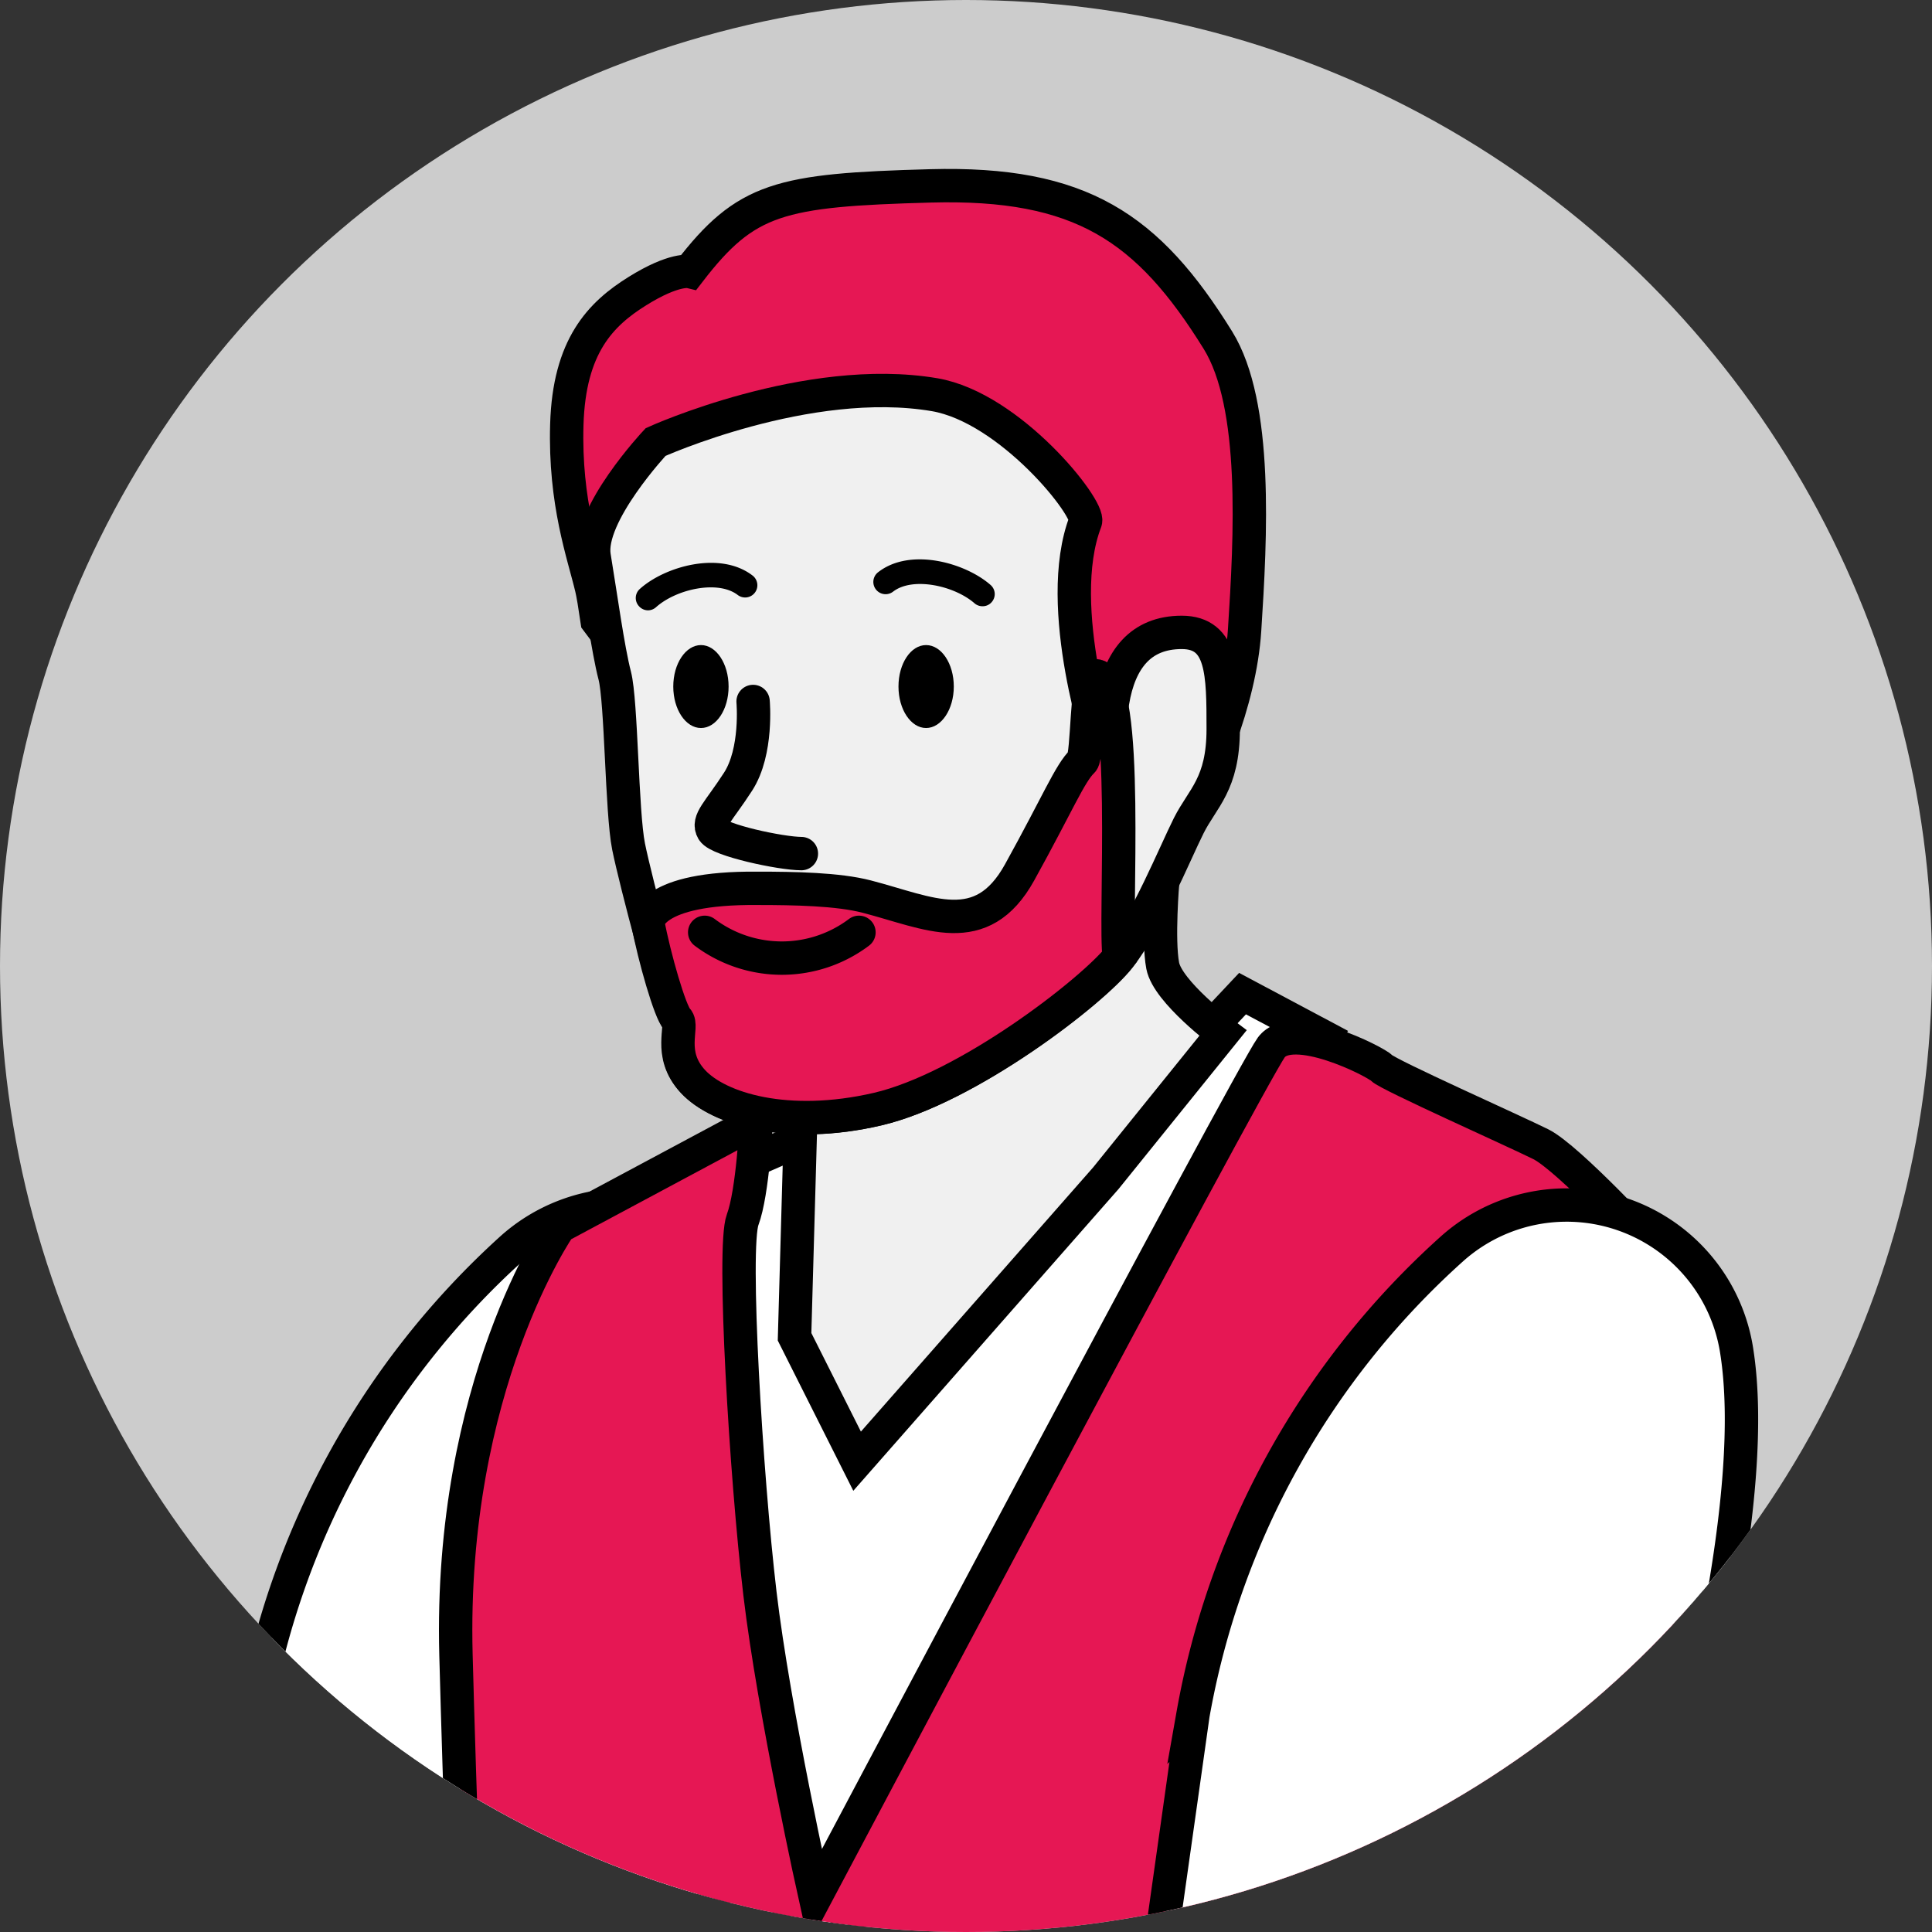 <svg id="Layer_1" data-name="Layer 1" xmlns="http://www.w3.org/2000/svg" xmlns:xlink="http://www.w3.org/1999/xlink" viewBox="0 0 198 198"><rect x="0" y="0" width="198" height="198" fill="#333333" stroke="none"/><defs><style>.cls-1,.cls-15,.cls-7{fill:none;}.cls-2{clip-path:url(#clip-path);}.cls-3{clip-path:url(#clip-path-2);}.cls-4{fill:#73789a;}.cls-13,.cls-14,.cls-15,.cls-4,.cls-5,.cls-6,.cls-7,.cls-8,.cls-9{stroke:#000;stroke-width:3.42px;}.cls-13,.cls-14,.cls-4,.cls-5,.cls-6,.cls-7,.cls-9{stroke-miterlimit:10;}.cls-5{fill:#fff;}.cls-8,.cls-9{fill:#b3b3b3;}.cls-15,.cls-8{stroke-linejoin:round;}.cls-10{clip-path:url(#clip-path-3);}.cls-11{fill:#ccc;}.cls-12{clip-path:url(#clip-path-4);}.cls-13{fill:#e61754;}.cls-14{fill:#f0f0f0;}.cls-15{stroke-linecap:round;}</style><clipPath id="clip-path"><circle class="cls-1" cx="337.1" cy="-139.1" r="99"/></clipPath><clipPath id="clip-path-2"><circle class="cls-1" cx="99" cy="-139.1" r="99"/></clipPath><clipPath id="clip-path-3"><circle class="cls-1" cx="337.1" cy="99" r="99"/></clipPath><clipPath id="clip-path-4"><circle class="cls-1" cx="99" cy="99" r="99"/></clipPath></defs><g class="cls-3"><path class="cls-4" d="M-26.12,83.33l3.44-3.25L15.07,19.45l10-47L63.41-14S46.26,33.63,46,34.31l0,.07h0a15.08,15.08,0,0,1-1.71,2.84L-9.68,102.79c2.16,8.84,23.73,6.41,10.58,18.08-10.36,2.53-48-4.16-39.66-17.92C-33.9,96.38-26.12,83.33-26.12,83.33Z"/><path class="cls-5" d="M52.39-110.07A17.63,17.63,0,0,1,81.62-99.7C86.14-71.57,59.91-.91,45.92,34.38,43.92,39,.87,96-2.48,96.06c-5.59.13-19-7.33-23.64-12.73C-29.63,79.21,15,22.26,15.07,19.45l11-81.63a83.69,83.69,0,0,1,26.29-47.89Z"/><path class="cls-6" d="M52.79,79.72h121L173.33,100l14.55,303.78c-23.11-.76-15.13,13.66-39.12,10.76L111.37,212.32l-6.22,200.75c-15.17,3.35-28.72.91-40.88-6.63l-11.48-304Z"/><line class="cls-7" x1="112.85" y1="223.75" x2="104.03" y2="153.6"/><path class="cls-6" d="M77.5-123.18,57.35-112.39S46-96.1,46.73-68.49s2.83,79.31,2.83,83.56.71,22,.71,22S51.68,73.14,51.68,76s-2.83,24.79-2.12,24.79,28.32,11.33,59.48,8.5,66.57-14.17,66.57-14.17-2.13-41.78-2.13-55.23,1.42-75.06,2.13-79-6.38-71.17-6.38-71.17-8.49-9.2-11.33-10.62-15.57-7.08-16.28-7.79-9.21-4.95-11.33-2.12S83.55-43.7,83.55-43.7,79.3-62.82,77.88-74.86s-2.83-35.41-1.77-38.24S77.5-123.18,77.5-123.18Z"/><path class="cls-4" d="M70.08,94.28l-1-12-9.09.3a9.23,9.23,0,0,0-7.43,4.16l-2.74,13.92,8.24,4.08Z"/><polygon class="cls-8" points="-36.56 94.99 9.73 113.63 75.2 123.4 28.91 104.77 -36.56 94.99"/><polygon class="cls-9" points="28.91 104.77 34.66 89.44 80.95 109.71 75.2 123.4 28.91 104.77"/><polygon class="cls-9" points="28.91 104.77 -36.56 94.99 -30.81 83.88 34.66 89.44 28.91 104.77"/><line class="cls-9" x1="-0.25" y1="94.33" x2="-18.66" y2="75.92"/><path class="cls-4" d="M61.4,96.72l7.73-13.87,3.47-3.23,38.1-60.41L121-27.71,159.24-14S141.81,33.58,141.5,34.26l0,.07h0a14.91,14.91,0,0,1-1.73,2.84L85.46,102.4c4.89,15.41,4.56,16.1-13.39,30.29-19.46-4.59-35.93-10.15-27.53-23.86,9.42,3.25,11.66-2,16.86-12.11"/><path class="cls-5" d="M148.79-110.09A17.63,17.63,0,0,1,178-99.54c4.35,28.16-22.29,98.66-36.49,133.87-2,4.59-45.42,61.33-48.77,61.39-5.59.1-19-7.44-23.57-12.87C65.66,78.71,110.58,22,110.7,19.21l11.52-81.56a83.77,83.77,0,0,1,26.57-47.74Z"/></g><circle class="cls-11" cx="99" cy="99" r="99"/><g class="cls-12"><path class="cls-5" d="M52.39,128a17.63,17.63,0,0,1,29.23,10.37c4.52,28.14-21.71,98.8-35.7,134.09-2,4.6-45.05,61.6-48.4,61.68-5.59.13-19-7.33-23.64-12.74-3.51-4.11,41.08-61.07,41.19-63.87l11-81.64A83.75,83.75,0,0,1,52.39,128Z"/><path class="cls-13" d="M127.55,64.61c.62-9.56,1.37-23.14-2.74-29.76-7.14-11.51-14-16.22-29.46-15.8s-18.89,1.24-24.7,8.78c0,0-1.53-.36-5.32,2s-7,5.64-7.24,13.67,1.73,13.34,2.54,16.77c.14.59.34,1.78.57,3.36l.36.48s2.53-15.16,8.21-18.69,18.08-4.66,25.74-2.87,6.72,2.39,7.54,5.81,2.35,3.79,2.35,3.79,4.23,5.24,4.4,8.41-.08,10.29-.08,10.29l10.93,13.78C123.56,80.21,127.08,71.84,127.55,64.61Z"/><path class="cls-5" d="M83.55,116.14s.71,2.49,1.06,3.9-1.06,6.84,0,9.8,3.9,14.28,4.61,15,14.87-21.95,16.28-23.36,7.79-5.67,9.92-5.67,7.67-9.46,7.67-9.46l4.25-4.52,8.49,4.52L83.55,203.48l-7.44-21.71L73.05,134.2,74.7,120Z"/><path class="cls-14" d="M119.16,90.3s-.51,6,0,8.67,6.17,6.91,6.17,6.91l-12,14.87-25.49,29L81.43,137l.7-24.78,34.7-22Z"/><path class="cls-13" d="M77.5,114.91,57.35,125.7S46,142,46.73,169.61s2.83,79.31,2.83,83.56.71,22,.71,22,1.41,36.12,1.41,38.95-2.83,24.78-2.12,24.78,28.32,11.33,59.48,8.5,66.57-14.16,66.57-14.16-2.13-41.78-2.13-55.24,1.42-75.06,2.13-78.95-6.38-71.17-6.38-71.17-8.49-9.21-11.33-10.62-15.57-7.08-16.28-7.79-9.21-5-11.33-2.13-46.74,87.1-46.74,87.1-4.25-19.12-5.67-31.15S75.05,127.83,76.11,125,77.5,114.91,77.5,114.91Z"/><path class="cls-14" d="M67.19,45.3s-7,7.47-6.3,11.72S62.31,66.58,63,69.23s.71,14,1.42,17.53,4.25,17,5,17.7-1,3.54,1.62,6.37,9.71,5,18.91,2.84,22-12,24.79-15.58,5.66-10.62,7.08-13.46,3.54-4.25,3.54-9.91,0-9.91-4.25-9.91-6.37,2.83-7.08,7.08-1.21,4.4-1,5.39c0,0-5.16-15.09-1.79-23.83.51-1.33-7.69-11.67-15.46-13C82.77,38.24,67.19,45.3,67.19,45.3Z"/><path class="cls-15" d="M77.18,71.89s.47,5.11-1.54,8.22-3.18,4-2.59,5,7,2.37,9.08,2.37"/><path d="M69,70.36c0,2.35,1.27,4.25,2.84,4.25s2.83-1.9,2.83-4.25-1.27-4.25-2.83-4.25S69,68,69,70.36Z"/><path d="M92.08,70.36c0,2.35,1.27,4.25,2.83,4.25s2.84-1.9,2.84-4.25-1.27-4.25-2.84-4.25S92.08,68,92.08,70.36Z"/><path d="M66.4,62.55a1.24,1.24,0,0,0,.82-.31c2.08-1.87,6.36-2.82,8.39-1.26a1.24,1.24,0,0,0,1.51-2c-3.34-2.56-9-.92-11.55,1.38a1.24,1.24,0,0,0-.1,1.75A1.25,1.25,0,0,0,66.4,62.55Z"/><path d="M100.7,62.13a1.21,1.21,0,0,0,.93-.42,1.24,1.24,0,0,0-.1-1.75C98.94,57.68,93.3,56.07,90,58.64a1.24,1.24,0,0,0,1.52,2c2-1.56,6.3-.63,8.39,1.22A1.24,1.24,0,0,0,100.7,62.13Z"/><path class="cls-13" d="M112.23,69.25c3.68,0,1.92,25.3,2.48,28.84-2.83,3.54-15.58,13.45-24.79,15.58s-16.28,0-18.91-2.84-.91-5.66-1.62-6.37-2.34-6.37-3-9.91c0,0,.11-3.62,11.26-3.51,3.77,0,8.24.08,11.19.85,6.36,1.65,11.74,4.58,15.65-2.48s5.15-10.16,6.44-11.4C111.47,77.44,111.35,69.25,112.23,69.25Z"/><path class="cls-15" d="M72.22,95.55a13.15,13.15,0,0,0,15.81,0"/><path class="cls-5" d="M148.79,128A17.63,17.63,0,0,1,178,138.55c4.35,28.16-22.29,98.67-36.49,133.87-2,4.59-45.42,61.33-48.77,61.39-5.59.1-19-7.44-23.57-12.87-3.47-4.13,41.45-60.82,41.57-63.63l11.52-81.57A83.74,83.74,0,0,1,148.79,128Z"/></g></svg>